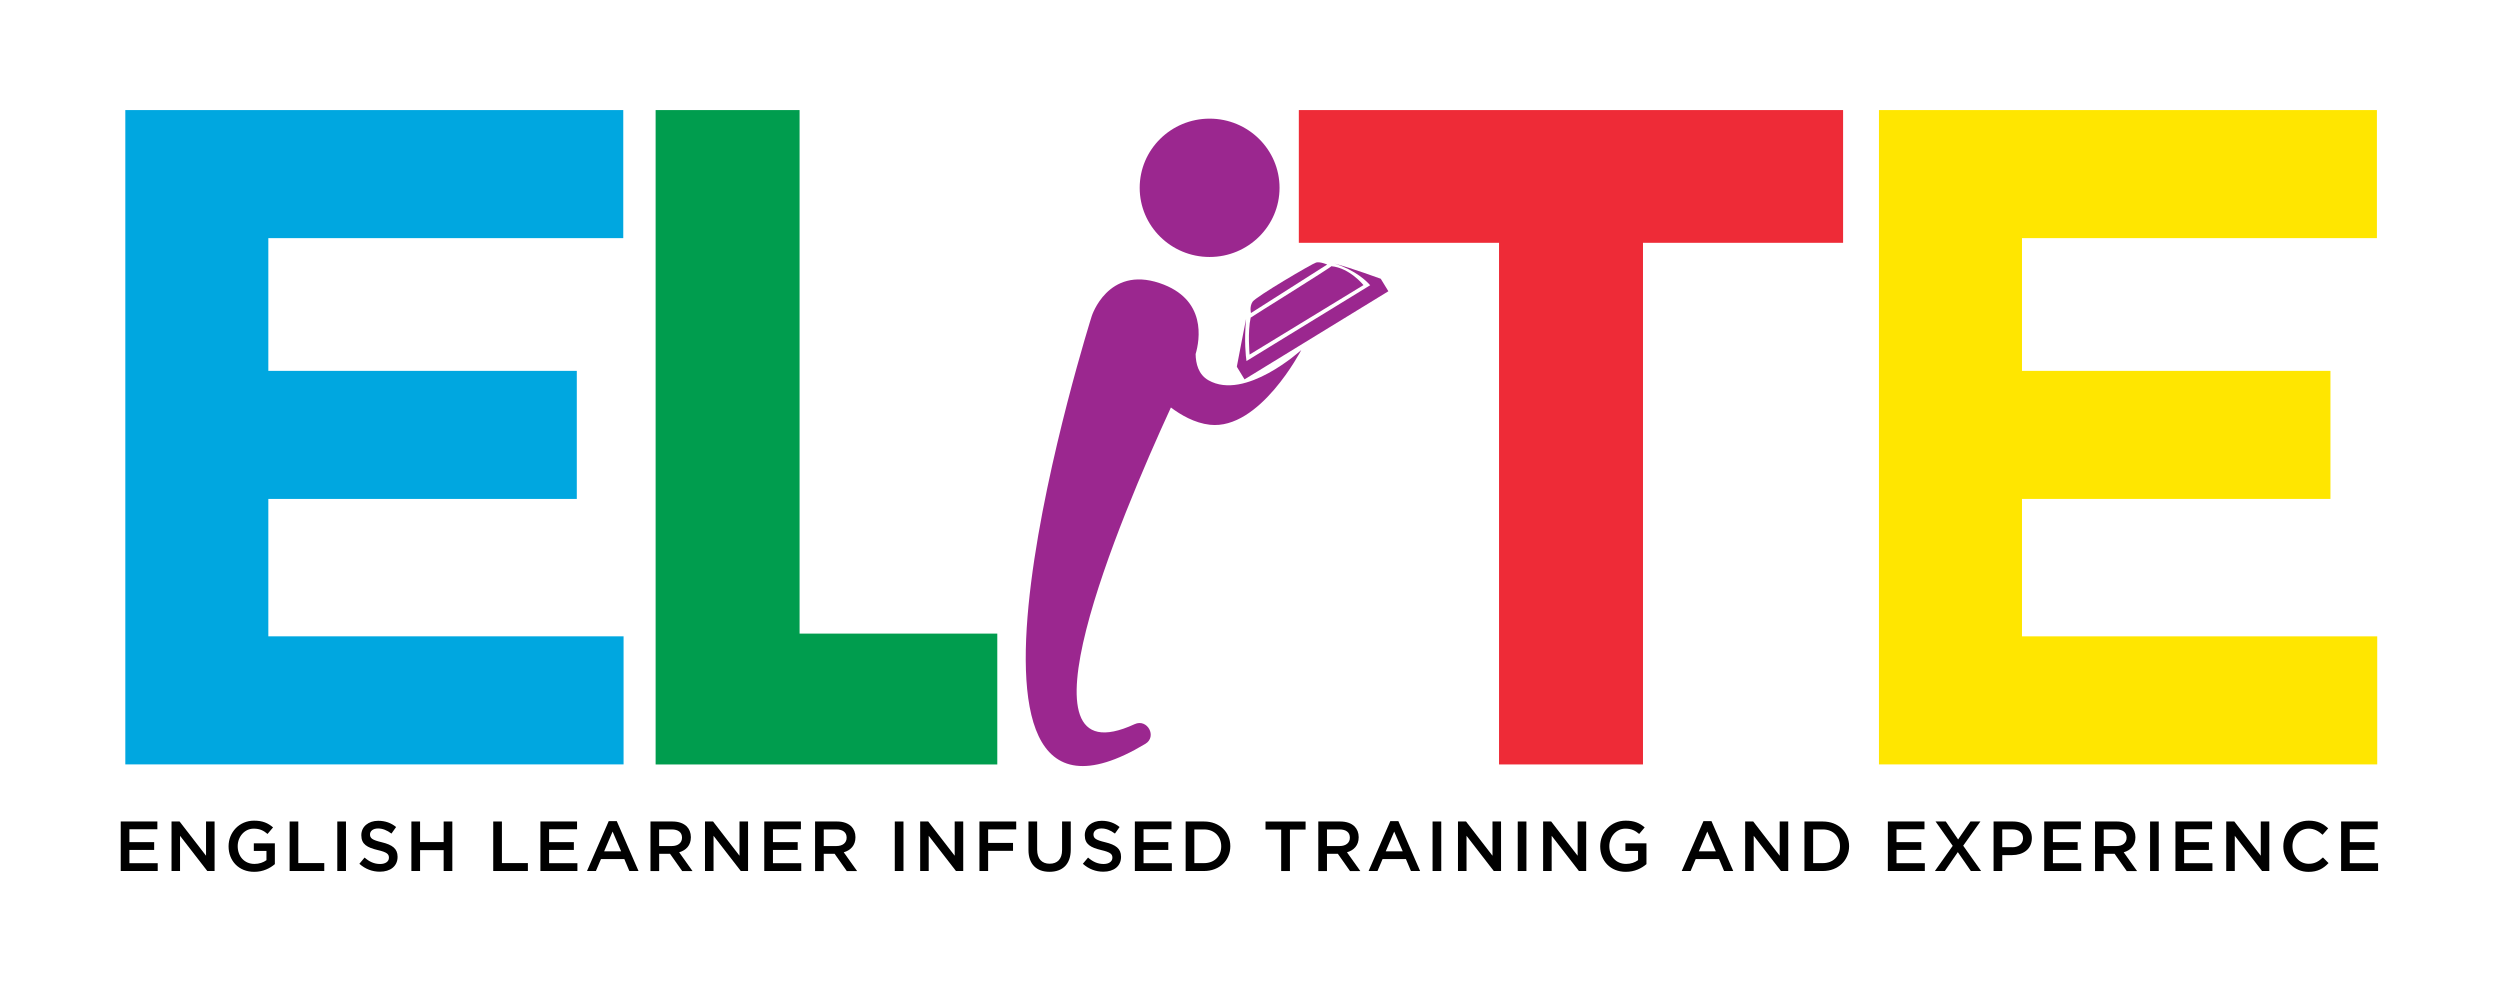 <?xml version="1.0" encoding="UTF-8"?>
<!-- Generator: Adobe Illustrator 27.2.0, SVG Export Plug-In . SVG Version: 6.00 Build 0)  -->
<svg xmlns="http://www.w3.org/2000/svg" xmlns:xlink="http://www.w3.org/1999/xlink" version="1.1" x="0px" y="0px" viewBox="0 0 720 288" style="enable-background:new 0 0 720 288;" xml:space="preserve">
<style type="text/css">
	.st0{fill:#00A7E0;}
	.st1{fill:#009D4E;}
	.st2{fill:#EE2B37;}
	.st3{fill:#FFE600;}
	.st4{fill:#9B278F;}
</style>
<g id="guides">
</g>
<g id="block">
	<g>
		<g>
			<path d="M34.77,236.59h10.55v2.24h-8.05v3.71h7.13v2.24h-7.13v3.83h8.15v2.24H34.77V236.59z"></path>
			<path d="M49.4,236.59h2.32l7.62,9.86v-9.86h2.46v14.26H59.7l-7.85-10.14v10.14H49.4V236.59z"></path>
			<path d="M65.83,243.76v-0.04c0-3.99,3.05-7.37,7.34-7.37c2.48,0,4,0.69,5.47,1.94l-1.59,1.89c-1.1-0.94-2.17-1.53-3.98-1.53     c-2.62,0-4.61,2.3-4.61,5.03v0.04c0,2.93,1.93,5.09,4.84,5.09c1.34,0,2.56-0.43,3.44-1.08v-2.67h-3.64v-2.18h6.06v5.99     c-1.4,1.2-3.41,2.22-5.93,2.22C68.76,251.1,65.83,247.92,65.83,243.76z"></path>
			<path d="M83.41,236.59h2.5v11.98h7.48v2.28h-9.98V236.59z"></path>
			<path d="M97.14,236.59h2.5v14.26h-2.5V236.59z"></path>
			<path d="M103.5,248.77l1.5-1.79c1.36,1.18,2.74,1.85,4.49,1.85c1.54,0,2.52-0.73,2.52-1.79V247c0-1.02-0.57-1.57-3.21-2.18     c-3.03-0.73-4.74-1.63-4.74-4.26v-0.04c0-2.44,2.03-4.13,4.86-4.13c2.07,0,3.72,0.63,5.16,1.79l-1.34,1.89     c-1.28-0.96-2.56-1.47-3.86-1.47c-1.46,0-2.32,0.75-2.32,1.69v0.04c0,1.1,0.65,1.59,3.39,2.24c3.01,0.73,4.55,1.81,4.55,4.18     v0.04c0,2.67-2.09,4.26-5.08,4.26C107.26,251.06,105.21,250.3,103.5,248.77z"></path>
			<path d="M118.48,236.59h2.5v5.93h6.79v-5.93h2.5v14.26h-2.5v-6.01h-6.79v6.01h-2.5V236.59z"></path>
			<path d="M142.05,236.59h2.5v11.98h7.48v2.28h-9.98V236.59z"></path>
			<path d="M155.64,236.59h10.55v2.24h-8.05v3.71h7.13v2.24h-7.13v3.83h8.15v2.24h-10.65V236.59z"></path>
			<path d="M175.31,236.49h2.32l6.26,14.36h-2.64l-1.44-3.44h-6.73l-1.46,3.44h-2.56L175.31,236.49z M178.89,245.19l-2.46-5.7     l-2.44,5.7H178.89z"></path>
			<path d="M187.34,236.59h6.34c1.79,0,3.19,0.53,4.11,1.43c0.75,0.77,1.18,1.83,1.18,3.08v0.04c0,2.34-1.4,3.75-3.37,4.32l3.84,5.4     h-2.97l-3.5-4.97h-3.13v4.97h-2.5V236.59z M193.49,243.66c1.79,0,2.93-0.94,2.93-2.38v-0.04c0-1.53-1.1-2.36-2.95-2.36h-3.64     v4.79H193.49z"></path>
			<path d="M203.04,236.59h2.32l7.62,9.86v-9.86h2.46v14.26h-2.09l-7.85-10.14v10.14h-2.46V236.59z"></path>
			<path d="M220.11,236.59h10.55v2.24h-8.05v3.71h7.13v2.24h-7.13v3.83h8.15v2.24h-10.65V236.59z"></path>
			<path d="M234.74,236.59h6.34c1.79,0,3.19,0.53,4.11,1.43c0.75,0.77,1.18,1.83,1.18,3.08v0.04c0,2.34-1.4,3.75-3.37,4.32l3.84,5.4     h-2.97l-3.5-4.97h-3.13v4.97h-2.5V236.59z M240.9,243.66c1.79,0,2.93-0.94,2.93-2.38v-0.04c0-1.53-1.1-2.36-2.95-2.36h-3.64v4.79     H240.9z"></path>
			<path d="M257.7,236.59h2.5v14.26h-2.5V236.59z"></path>
			<path d="M265.01,236.59h2.32l7.62,9.86v-9.86h2.46v14.26h-2.09l-7.85-10.14v10.14h-2.46V236.59z"></path>
			<path d="M282.08,236.59h10.59v2.28h-8.09v3.89h7.17v2.28h-7.17v5.81h-2.5V236.59z"></path>
			<path d="M296.2,244.8v-8.21h2.5v8.11c0,2.65,1.36,4.05,3.6,4.05c2.22,0,3.58-1.32,3.58-3.95v-8.21h2.5v8.09     c0,4.26-2.4,6.4-6.12,6.4C298.56,251.08,296.2,248.94,296.2,244.8z"></path>
			<path d="M311.86,248.77l1.5-1.79c1.36,1.18,2.74,1.85,4.49,1.85c1.54,0,2.52-0.73,2.52-1.79V247c0-1.02-0.57-1.57-3.21-2.18     c-3.03-0.73-4.74-1.63-4.74-4.26v-0.04c0-2.44,2.03-4.13,4.86-4.13c2.07,0,3.72,0.63,5.16,1.79l-1.34,1.89     c-1.28-0.96-2.56-1.47-3.86-1.47c-1.46,0-2.32,0.75-2.32,1.69v0.04c0,1.1,0.65,1.59,3.39,2.24c3.01,0.73,4.55,1.81,4.55,4.18     v0.04c0,2.67-2.09,4.26-5.08,4.26C315.62,251.06,313.57,250.3,311.86,248.77z"></path>
			<path d="M326.84,236.59h10.55v2.24h-8.05v3.71h7.13v2.24h-7.13v3.83h8.15v2.24h-10.65V236.59z"></path>
			<path d="M341.47,236.59h5.3c4.47,0,7.56,3.08,7.56,7.09v0.04c0,4.01-3.09,7.13-7.56,7.13h-5.3V236.59z M343.97,238.88v9.7h2.8     c2.99,0,4.94-2.02,4.94-4.81v-0.04c0-2.79-1.95-4.85-4.94-4.85H343.97z"></path>
			<path d="M368.98,238.92h-4.51v-2.32h11.54v2.32h-4.51v11.94h-2.52V238.92z"></path>
			<path d="M379.67,236.59h6.34c1.79,0,3.19,0.53,4.11,1.43c0.75,0.77,1.18,1.83,1.18,3.08v0.04c0,2.34-1.4,3.75-3.37,4.32l3.84,5.4     h-2.97l-3.5-4.97h-3.13v4.97h-2.5V236.59z M385.83,243.66c1.79,0,2.93-0.94,2.93-2.38v-0.04c0-1.53-1.1-2.36-2.95-2.36h-3.64     v4.79H385.83z"></path>
			<path d="M400.41,236.49h2.32l6.26,14.36h-2.64l-1.44-3.44h-6.73l-1.46,3.44h-2.56L400.41,236.49z M403.99,245.19l-2.46-5.7     l-2.44,5.7H403.99z"></path>
			<path d="M412.58,236.59h2.5v14.26h-2.5V236.59z"></path>
			<path d="M419.9,236.59h2.32l7.62,9.86v-9.86h2.46v14.26h-2.09l-7.85-10.14v10.14h-2.46V236.59z"></path>
			<path d="M437.11,236.59h2.5v14.26h-2.5V236.59z"></path>
			<path d="M444.42,236.59h2.32l7.62,9.86v-9.86h2.46v14.26h-2.09l-7.85-10.14v10.14h-2.46V236.59z"></path>
			<path d="M460.86,243.76v-0.04c0-3.99,3.05-7.37,7.34-7.37c2.48,0,4,0.69,5.47,1.94l-1.59,1.89c-1.1-0.94-2.17-1.53-3.98-1.53     c-2.62,0-4.61,2.3-4.61,5.03v0.04c0,2.93,1.93,5.09,4.84,5.09c1.34,0,2.56-0.43,3.43-1.08v-2.67h-3.64v-2.18h6.06v5.99     c-1.4,1.2-3.41,2.22-5.93,2.22C463.79,251.1,460.86,247.92,460.86,243.76z"></path>
			<path d="M490.59,236.49h2.32l6.26,14.36h-2.64l-1.44-3.44h-6.73l-1.46,3.44h-2.56L490.59,236.49z M494.16,245.19l-2.46-5.7     l-2.44,5.7H494.16z"></path>
			<path d="M502.61,236.59h2.32l7.62,9.86v-9.86h2.46v14.26h-2.09l-7.85-10.14v10.14h-2.46V236.59z"></path>
			<path d="M519.68,236.59h5.3c4.47,0,7.56,3.08,7.56,7.09v0.04c0,4.01-3.09,7.13-7.56,7.13h-5.3V236.59z M522.18,238.88v9.7h2.8     c2.99,0,4.94-2.02,4.94-4.81v-0.04c0-2.79-1.95-4.85-4.94-4.85H522.18z"></path>
			<path d="M543.7,236.59h10.55v2.24h-8.05v3.71h7.13v2.24h-7.13v3.83h8.15v2.24H543.7V236.59z"></path>
			<path d="M570.36,236.59l-4.96,6.97l5.16,7.29h-2.95l-3.76-5.44l-3.74,5.44h-2.87l5.14-7.25l-4.94-7.01h2.95l3.54,5.17l3.56-5.17     H570.36z"></path>
			<path d="M574.15,236.59h5.61c3.33,0,5.41,1.89,5.41,4.77v0.04c0,3.2-2.56,4.87-5.69,4.87h-2.83v4.58h-2.5V236.59z M579.56,244.01     c1.89,0,3.07-1.06,3.07-2.55v-0.04c0-1.67-1.2-2.55-3.07-2.55h-2.91v5.13H579.56z"></path>
			<path d="M588.74,236.59h10.55v2.24h-8.05v3.71h7.13v2.24h-7.13v3.83h8.15v2.24h-10.65V236.59z"></path>
			<path d="M603.37,236.59h6.34c1.79,0,3.19,0.53,4.11,1.43c0.75,0.77,1.18,1.83,1.18,3.08v0.04c0,2.34-1.4,3.75-3.37,4.32l3.84,5.4     h-2.97l-3.5-4.97h-3.13v4.97h-2.5V236.59z M609.53,243.66c1.79,0,2.93-0.94,2.93-2.38v-0.04c0-1.53-1.1-2.36-2.95-2.36h-3.64     v4.79H609.53z"></path>
			<path d="M619.22,236.59h2.5v14.26h-2.5V236.59z"></path>
			<path d="M626.53,236.59h10.55v2.24h-8.05v3.71h7.13v2.24h-7.13v3.83h8.15v2.24h-10.65V236.59z"></path>
			<path d="M641.16,236.59h2.32l7.62,9.86v-9.86h2.46v14.26h-2.09l-7.85-10.14v10.14h-2.46V236.59z"></path>
			<path d="M657.6,243.76v-0.04c0-4.05,3.03-7.37,7.34-7.37c2.62,0,4.21,0.92,5.57,2.22l-1.61,1.85c-1.14-1.06-2.36-1.77-3.98-1.77     c-2.7,0-4.69,2.24-4.69,5.03v0.04c0,2.79,1.97,5.05,4.69,5.05c1.75,0,2.87-0.69,4.09-1.83l1.61,1.63     c-1.48,1.55-3.11,2.53-5.77,2.53C660.69,251.1,657.6,247.86,657.6,243.76z"></path>
			<path d="M674.24,236.59h10.55v2.24h-8.05v3.71h7.13v2.24h-7.13v3.83h8.15v2.24h-10.65V236.59z"></path>
		</g>
	</g>
</g>
<g id="ELTE">
	<g>
		<path class="st0" d="M36.09,31.7h143.41v36.88H77.28v38.23h88.84v36.88H77.28v39.58h102.31v36.88H36.09V31.7z"></path>
		<path class="st1" d="M188.82,31.7h41.46v150.77h56.94v37.69h-98.4V31.7z"></path>
	</g>
	<g>
		<path class="st2" d="M431.72,69.93h-57.66V31.7h156.75v38.23h-57.63v150.23h-41.46V69.93z"></path>
		<path class="st3" d="M541.14,31.7h143.41v36.88H582.33v38.23h88.84v36.88h-88.84v39.58h102.31v36.88h-143.5V31.7z"></path>
	</g>
</g>
<g id="i">
	<g>
		<ellipse class="st4" cx="348.37" cy="54.09" rx="20.14" ry="19.92"></ellipse>
		<path class="st4" d="M348.02,109.51c-2.88-1.64-3.64-4.8-3.68-7.55c1.17-4,3.32-15.83-10.38-20.43    c-14.94-5.02-19.54,9.51-19.54,9.51s-51.7,163.51,15.44,123.19c3.46-2.08,0.57-7.36-3.09-5.67c-36.22,16.73-4.41-58.89,10.45-91.2    c2.81,2.12,6.82,4.48,11.22,4.97c14.37,1.6,26.32-21.51,26.32-21.51S358.62,115.56,348.02,109.51z"></path>
		<path class="st4" d="M359.88,102.12l32.8-20.01c0,0-3.98-4.96-9.25-5.44c0.15,0.21-23.11,14.64-23.23,14.8    C359.28,95.45,359.88,102.12,359.88,102.12z"></path>
		<path class="st4" d="M394.61,82.15l-35.62,21.83c-0.19-1.28-0.71-5.62-0.12-12.13c-0.09,0.26-2.67,13.79-2.67,13.79l0.27-0.12    l-0.24,0.14l2.19,3.6l41.43-25.38l-2.19-3.59l0,0l0,0l0-0.01l-0.01,0c-0.1-0.04-8.36-3.06-13.3-4.37    C390.48,77.85,393.68,81.07,394.61,82.15z"></path>
		<path class="st4" d="M360.73,86.92c-0.94,1.47-0.45,3.23-0.45,3.23l21.95-13.97c0,0-2.09-0.89-3.19-0.57    C377.93,75.92,361.67,85.45,360.73,86.92z"></path>
	</g>
</g>
</svg>
